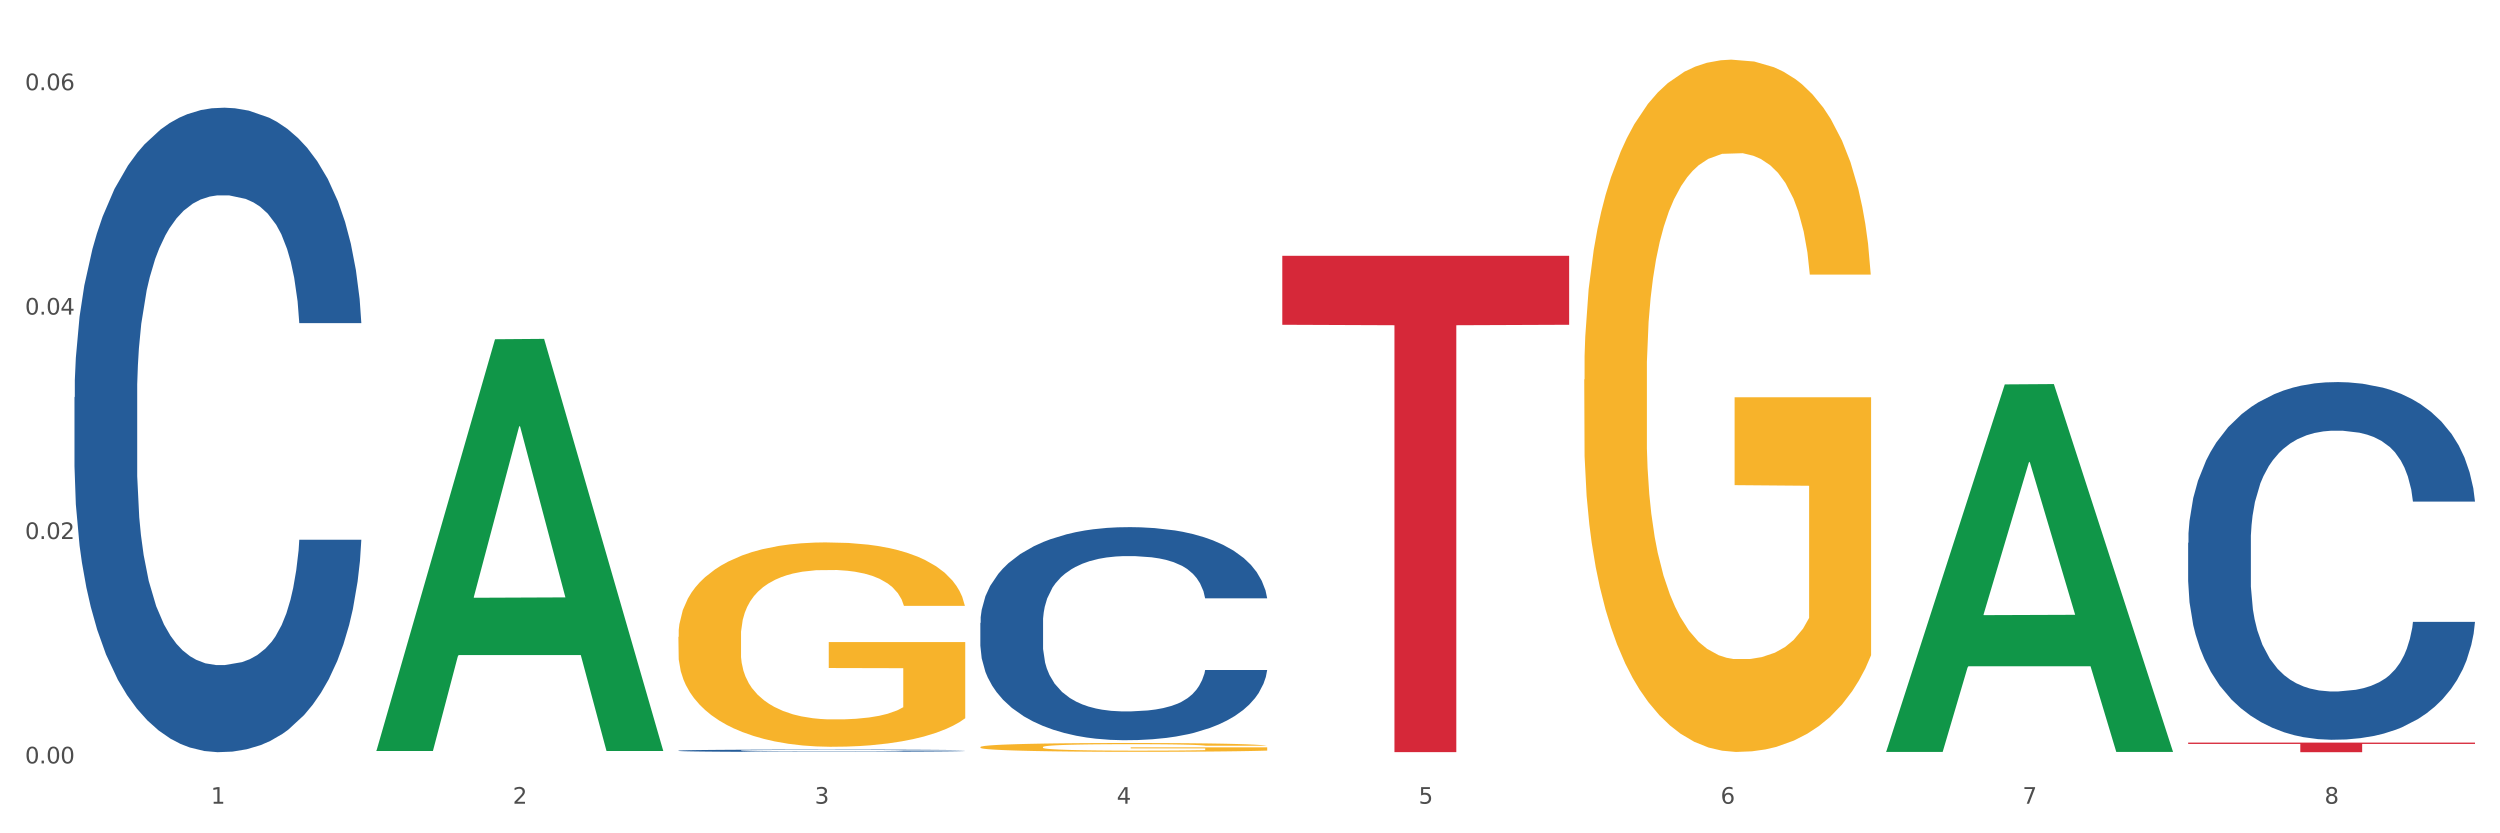 <?xml version="1.0" encoding="utf-8" standalone="no"?>
<!DOCTYPE svg PUBLIC "-//W3C//DTD SVG 1.1//EN"
  "http://www.w3.org/Graphics/SVG/1.1/DTD/svg11.dtd">
<svg xmlns:xlink="http://www.w3.org/1999/xlink" width="1080pt" height="360pt" viewBox="0 0 1080 360" xmlns="http://www.w3.org/2000/svg" version="1.1">
 <rect x="0" y="0" width="1080" height="360" fill="#333333" stroke="none"/>
 <defs>
  <style type="text/css">*{stroke-linejoin: round; stroke-linecap: butt}</style>
 </defs>
 <g id="figure_1">
  <g id="patch_1">
   <path d="M 0 360 
L 1080 360 
L 1080 0 
L 0 0 
z
" style="fill: #ffffff; stroke: #ffffff; stroke-linejoin: miter"/>
  </g>
  <g id="axes_1">
   <g id="matplotlib.axis_1">
    <g id="xtick_1">
     <g id="text_1">
      <!-- 1 -->
      <g style="fill: #4d4d4d" transform="translate(91.082 347.204) scale(0.096 -0.096)">
       <defs>
        <path id="DejaVuSans-31" d="M 794 531 
L 1825 531 
L 1825 4091 
L 703 3866 
L 703 4441 
L 1819 4666 
L 2450 4666 
L 2450 531 
L 3481 531 
L 3481 0 
L 794 0 
L 794 531 
z
" transform="scale(0.016)"/>
       </defs>
       <use xlink:href="#DejaVuSans-31"/>
      </g>
     </g>
    </g>
    <g id="xtick_2">
     <g id="text_2">
      <!-- 2 -->
      <g style="fill: #4d4d4d" transform="translate(221.525 347.204) scale(0.096 -0.096)">
       <defs>
        <path id="DejaVuSans-32" d="M 1228 531 
L 3431 531 
L 3431 0 
L 469 0 
L 469 531 
Q 828 903 1448 1529 
Q 2069 2156 2228 2338 
Q 2531 2678 2651 2914 
Q 2772 3150 2772 3378 
Q 2772 3750 2511 3984 
Q 2250 4219 1831 4219 
Q 1534 4219 1204 4116 
Q 875 4013 500 3803 
L 500 4441 
Q 881 4594 1212 4672 
Q 1544 4750 1819 4750 
Q 2544 4750 2975 4387 
Q 3406 4025 3406 3419 
Q 3406 3131 3298 2873 
Q 3191 2616 2906 2266 
Q 2828 2175 2409 1742 
Q 1991 1309 1228 531 
z
" transform="scale(0.016)"/>
       </defs>
       <use xlink:href="#DejaVuSans-32"/>
      </g>
     </g>
    </g>
    <g id="xtick_3">
     <g id="text_3">
      <!-- 3 -->
      <g style="fill: #4d4d4d" transform="translate(351.968 347.204) scale(0.096 -0.096)">
       <defs>
        <path id="DejaVuSans-33" d="M 2597 2516 
Q 3050 2419 3304 2112 
Q 3559 1806 3559 1356 
Q 3559 666 3084 287 
Q 2609 -91 1734 -91 
Q 1441 -91 1130 -33 
Q 819 25 488 141 
L 488 750 
Q 750 597 1062 519 
Q 1375 441 1716 441 
Q 2309 441 2620 675 
Q 2931 909 2931 1356 
Q 2931 1769 2642 2001 
Q 2353 2234 1838 2234 
L 1294 2234 
L 1294 2753 
L 1863 2753 
Q 2328 2753 2575 2939 
Q 2822 3125 2822 3475 
Q 2822 3834 2567 4026 
Q 2313 4219 1838 4219 
Q 1578 4219 1281 4162 
Q 984 4106 628 3988 
L 628 4550 
Q 988 4650 1302 4700 
Q 1616 4750 1894 4750 
Q 2613 4750 3031 4423 
Q 3450 4097 3450 3541 
Q 3450 3153 3228 2886 
Q 3006 2619 2597 2516 
z
" transform="scale(0.016)"/>
       </defs>
       <use xlink:href="#DejaVuSans-33"/>
      </g>
     </g>
    </g>
    <g id="xtick_4">
     <g id="text_4">
      <!-- 4 -->
      <g style="fill: #4d4d4d" transform="translate(482.412 347.204) scale(0.096 -0.096)">
       <defs>
        <path id="DejaVuSans-34" d="M 2419 4116 
L 825 1625 
L 2419 1625 
L 2419 4116 
z
M 2253 4666 
L 3047 4666 
L 3047 1625 
L 3713 1625 
L 3713 1100 
L 3047 1100 
L 3047 0 
L 2419 0 
L 2419 1100 
L 313 1100 
L 313 1709 
L 2253 4666 
z
" transform="scale(0.016)"/>
       </defs>
       <use xlink:href="#DejaVuSans-34"/>
      </g>
     </g>
    </g>
    <g id="xtick_5">
     <g id="text_5">
      <!-- 5 -->
      <g style="fill: #4d4d4d" transform="translate(612.855 347.204) scale(0.096 -0.096)">
       <defs>
        <path id="DejaVuSans-35" d="M 691 4666 
L 3169 4666 
L 3169 4134 
L 1269 4134 
L 1269 2991 
Q 1406 3038 1543 3061 
Q 1681 3084 1819 3084 
Q 2600 3084 3056 2656 
Q 3513 2228 3513 1497 
Q 3513 744 3044 326 
Q 2575 -91 1722 -91 
Q 1428 -91 1123 -41 
Q 819 9 494 109 
L 494 744 
Q 775 591 1075 516 
Q 1375 441 1709 441 
Q 2250 441 2565 725 
Q 2881 1009 2881 1497 
Q 2881 1984 2565 2268 
Q 2250 2553 1709 2553 
Q 1456 2553 1204 2497 
Q 953 2441 691 2322 
L 691 4666 
z
" transform="scale(0.016)"/>
       </defs>
       <use xlink:href="#DejaVuSans-35"/>
      </g>
     </g>
    </g>
    <g id="xtick_6">
     <g id="text_6">
      <!-- 6 -->
      <g style="fill: #4d4d4d" transform="translate(743.299 347.204) scale(0.096 -0.096)">
       <defs>
        <path id="DejaVuSans-36" d="M 2113 2584 
Q 1688 2584 1439 2293 
Q 1191 2003 1191 1497 
Q 1191 994 1439 701 
Q 1688 409 2113 409 
Q 2538 409 2786 701 
Q 3034 994 3034 1497 
Q 3034 2003 2786 2293 
Q 2538 2584 2113 2584 
z
M 3366 4563 
L 3366 3988 
Q 3128 4100 2886 4159 
Q 2644 4219 2406 4219 
Q 1781 4219 1451 3797 
Q 1122 3375 1075 2522 
Q 1259 2794 1537 2939 
Q 1816 3084 2150 3084 
Q 2853 3084 3261 2657 
Q 3669 2231 3669 1497 
Q 3669 778 3244 343 
Q 2819 -91 2113 -91 
Q 1303 -91 875 529 
Q 447 1150 447 2328 
Q 447 3434 972 4092 
Q 1497 4750 2381 4750 
Q 2619 4750 2861 4703 
Q 3103 4656 3366 4563 
z
" transform="scale(0.016)"/>
       </defs>
       <use xlink:href="#DejaVuSans-36"/>
      </g>
     </g>
    </g>
    <g id="xtick_7">
     <g id="text_7">
      <!-- 7 -->
      <g style="fill: #4d4d4d" transform="translate(873.742 347.204) scale(0.096 -0.096)">
       <defs>
        <path id="DejaVuSans-37" d="M 525 4666 
L 3525 4666 
L 3525 4397 
L 1831 0 
L 1172 0 
L 2766 4134 
L 525 4134 
L 525 4666 
z
" transform="scale(0.016)"/>
       </defs>
       <use xlink:href="#DejaVuSans-37"/>
      </g>
     </g>
    </g>
    <g id="xtick_8">
     <g id="text_8">
      <!-- 8 -->
      <g style="fill: #4d4d4d" transform="translate(1004.185 347.204) scale(0.096 -0.096)">
       <defs>
        <path id="DejaVuSans-38" d="M 2034 2216 
Q 1584 2216 1326 1975 
Q 1069 1734 1069 1313 
Q 1069 891 1326 650 
Q 1584 409 2034 409 
Q 2484 409 2743 651 
Q 3003 894 3003 1313 
Q 3003 1734 2745 1975 
Q 2488 2216 2034 2216 
z
M 1403 2484 
Q 997 2584 770 2862 
Q 544 3141 544 3541 
Q 544 4100 942 4425 
Q 1341 4750 2034 4750 
Q 2731 4750 3128 4425 
Q 3525 4100 3525 3541 
Q 3525 3141 3298 2862 
Q 3072 2584 2669 2484 
Q 3125 2378 3379 2068 
Q 3634 1759 3634 1313 
Q 3634 634 3220 271 
Q 2806 -91 2034 -91 
Q 1263 -91 848 271 
Q 434 634 434 1313 
Q 434 1759 690 2068 
Q 947 2378 1403 2484 
z
M 1172 3481 
Q 1172 3119 1398 2916 
Q 1625 2713 2034 2713 
Q 2441 2713 2670 2916 
Q 2900 3119 2900 3481 
Q 2900 3844 2670 4047 
Q 2441 4250 2034 4250 
Q 1625 4250 1398 4047 
Q 1172 3844 1172 3481 
z
" transform="scale(0.016)"/>
       </defs>
       <use xlink:href="#DejaVuSans-38"/>
      </g>
     </g>
    </g>
    <g id="xtick_9"/>
    <g id="xtick_10"/>
    <g id="xtick_11"/>
    <g id="xtick_12"/>
    <g id="xtick_13"/>
    <g id="xtick_14"/>
    <g id="xtick_15"/>
   </g>
   <g id="matplotlib.axis_2">
    <g id="ytick_1">
     <g id="text_9">
      <!-- 0.00 -->
      <g style="fill: #4d4d4d" transform="translate(10.8 329.798) scale(0.096 -0.096)">
       <defs>
        <path id="DejaVuSans-30" d="M 2034 4250 
Q 1547 4250 1301 3770 
Q 1056 3291 1056 2328 
Q 1056 1369 1301 889 
Q 1547 409 2034 409 
Q 2525 409 2770 889 
Q 3016 1369 3016 2328 
Q 3016 3291 2770 3770 
Q 2525 4250 2034 4250 
z
M 2034 4750 
Q 2819 4750 3233 4129 
Q 3647 3509 3647 2328 
Q 3647 1150 3233 529 
Q 2819 -91 2034 -91 
Q 1250 -91 836 529 
Q 422 1150 422 2328 
Q 422 3509 836 4129 
Q 1250 4750 2034 4750 
z
" transform="scale(0.016)"/>
        <path id="DejaVuSans-2e" d="M 684 794 
L 1344 794 
L 1344 0 
L 684 0 
L 684 794 
z
" transform="scale(0.016)"/>
       </defs>
       <use xlink:href="#DejaVuSans-30"/>
       <use xlink:href="#DejaVuSans-2e" transform="translate(63.623 0)"/>
       <use xlink:href="#DejaVuSans-30" transform="translate(95.41 0)"/>
       <use xlink:href="#DejaVuSans-30" transform="translate(159.033 0)"/>
      </g>
     </g>
    </g>
    <g id="ytick_2">
     <g id="text_10">
      <!-- 0.02 -->
      <g style="fill: #4d4d4d" transform="translate(10.8 232.854) scale(0.096 -0.096)">
       <use xlink:href="#DejaVuSans-30"/>
       <use xlink:href="#DejaVuSans-2e" transform="translate(63.623 0)"/>
       <use xlink:href="#DejaVuSans-30" transform="translate(95.41 0)"/>
       <use xlink:href="#DejaVuSans-32" transform="translate(159.033 0)"/>
      </g>
     </g>
    </g>
    <g id="ytick_3">
     <g id="text_11">
      <!-- 0.04 -->
      <g style="fill: #4d4d4d" transform="translate(10.8 135.909) scale(0.096 -0.096)">
       <use xlink:href="#DejaVuSans-30"/>
       <use xlink:href="#DejaVuSans-2e" transform="translate(63.623 0)"/>
       <use xlink:href="#DejaVuSans-30" transform="translate(95.41 0)"/>
       <use xlink:href="#DejaVuSans-34" transform="translate(159.033 0)"/>
      </g>
     </g>
    </g>
    <g id="ytick_4">
     <g id="text_12">
      <!-- 0.06 -->
      <g style="fill: #4d4d4d" transform="translate(10.8 38.964) scale(0.096 -0.096)">
       <use xlink:href="#DejaVuSans-30"/>
       <use xlink:href="#DejaVuSans-2e" transform="translate(63.623 0)"/>
       <use xlink:href="#DejaVuSans-30" transform="translate(95.41 0)"/>
       <use xlink:href="#DejaVuSans-36" transform="translate(159.033 0)"/>
      </g>
     </g>
    </g>
    <g id="ytick_5"/>
    <g id="ytick_6"/>
    <g id="ytick_7"/>
   </g>
   <g id="PolyCollection_1">
    <path d="M 162.618 324.105 
L 162.746 323.938 
L 213.848 146.554 
L 235.055 146.387 
L 286.54 324.44 
L 262.011 324.44 
L 250.896 282.978 
L 198.134 282.978 
L 197.751 283.646 
L 187.019 324.44 
L 162.618 324.44 
L 162.618 324.105 
L 204.777 258.234 
L 244.253 258.067 
L 224.707 184.338 
L 224.451 184.003 
L 224.196 184.505 
L 204.649 258.067 
L 204.777 258.234 
L 162.618 324.105 
z
" clip-path="url(#p89153c54d8)" style="fill: #109648"/>
    <path d="M 293.062 324.283 
L 293.208 324.282 
L 293.208 324.255 
L 293.648 324.219 
L 295.259 324.153 
L 297.31 324.102 
L 300.825 324.043 
L 302.729 324.018 
L 305.22 323.991 
L 310.346 323.946 
L 316.205 323.908 
L 320.307 323.887 
L 323.383 323.873 
L 330.267 323.85 
L 334.222 323.839 
L 338.324 323.83 
L 341.839 323.825 
L 347.698 323.818 
L 352.386 323.815 
L 357.806 323.814 
L 362.346 323.815 
L 368.352 323.819 
L 377.141 323.83 
L 380.51 323.837 
L 385.051 323.849 
L 389.738 323.864 
L 393.546 323.879 
L 397.941 323.901 
L 402.482 323.93 
L 406.876 323.966 
L 409.952 323.999 
L 412.442 324.034 
L 414.639 324.077 
L 416.251 324.124 
L 416.983 324.163 
L 390.177 324.163 
L 389.445 324.128 
L 387.98 324.09 
L 386.515 324.064 
L 384.904 324.043 
L 382.414 324.019 
L 380.217 324.004 
L 376.555 323.986 
L 373.186 323.974 
L 370.403 323.968 
L 367.034 323.962 
L 359.856 323.956 
L 354.729 323.956 
L 351.507 323.958 
L 347.552 323.963 
L 344.183 323.97 
L 340.228 323.981 
L 337.152 323.993 
L 334.076 324.01 
L 332.318 324.021 
L 329.682 324.042 
L 327.924 324.059 
L 325.58 324.089 
L 324.262 324.11 
L 321.918 324.164 
L 320.893 324.204 
L 320.453 324.232 
L 320.16 324.262 
L 320.16 324.411 
L 321.039 324.477 
L 321.772 324.506 
L 322.944 324.538 
L 325.141 324.58 
L 328.363 324.621 
L 331.732 324.651 
L 334.515 324.669 
L 337.152 324.682 
L 339.789 324.693 
L 343.011 324.702 
L 345.648 324.708 
L 349.603 324.714 
L 354.29 324.717 
L 357.952 324.717 
L 365.422 324.712 
L 368.791 324.707 
L 372.014 324.7 
L 375.529 324.69 
L 378.313 324.679 
L 379.924 324.67 
L 382.56 324.652 
L 384.611 324.633 
L 386.369 324.611 
L 387.541 324.592 
L 388.859 324.563 
L 389.884 324.531 
L 390.177 324.514 
L 416.983 324.514 
L 416.397 324.548 
L 415.372 324.581 
L 413.321 324.626 
L 411.71 324.652 
L 409.22 324.683 
L 406.583 324.71 
L 402.921 324.739 
L 399.552 324.761 
L 396.037 324.78 
L 392.228 324.798 
L 385.344 324.821 
L 382.853 324.828 
L 377.58 324.84 
L 373.479 324.846 
L 367.473 324.853 
L 361.321 324.857 
L 354.876 324.858 
L 349.163 324.856 
L 342.865 324.85 
L 338.91 324.844 
L 334.515 324.836 
L 329.389 324.822 
L 324.555 324.806 
L 320.014 324.787 
L 315.766 324.765 
L 311.811 324.74 
L 306.684 324.699 
L 302.876 324.659 
L 300.093 324.622 
L 298.189 324.591 
L 296.284 324.551 
L 295.259 324.523 
L 293.648 324.456 
L 293.062 324.395 
L 293.062 324.283 
z
" clip-path="url(#p89153c54d8)" style="fill: #255c99"/>
    <path d="M 32.175 171.622 
L 32.321 171.368 
L 32.321 164.248 
L 32.761 154.586 
L 34.372 136.786 
L 36.423 123.31 
L 39.938 107.545 
L 41.843 100.934 
L 44.333 93.56 
L 49.46 81.609 
L 55.319 71.438 
L 59.42 65.844 
L 62.496 62.284 
L 69.381 55.927 
L 73.336 53.13 
L 77.437 50.842 
L 80.953 49.316 
L 86.812 47.536 
L 91.499 46.773 
L 96.919 46.519 
L 101.46 46.773 
L 107.465 47.79 
L 116.254 50.842 
L 119.623 52.622 
L 124.164 55.673 
L 128.851 59.741 
L 132.66 63.81 
L 137.054 69.658 
L 141.595 77.286 
L 145.989 86.949 
L 149.065 95.848 
L 151.555 105.256 
L 153.753 116.699 
L 155.364 129.158 
L 156.096 139.583 
L 129.291 139.583 
L 128.558 130.175 
L 127.093 120.004 
L 125.629 113.139 
L 124.017 107.545 
L 121.527 101.188 
L 119.33 97.12 
L 115.668 92.288 
L 112.299 89.237 
L 109.516 87.457 
L 106.147 85.931 
L 98.969 84.406 
L 93.843 84.406 
L 90.62 84.914 
L 86.665 86.186 
L 83.296 87.966 
L 79.341 91.017 
L 76.265 94.323 
L 73.189 98.645 
L 71.431 101.697 
L 68.795 107.291 
L 67.037 111.867 
L 64.693 119.75 
L 63.375 125.344 
L 61.031 139.838 
L 60.006 150.517 
L 59.567 157.891 
L 59.274 166.028 
L 59.274 205.695 
L 60.152 223.494 
L 60.885 231.122 
L 62.057 239.768 
L 64.254 250.956 
L 67.476 261.889 
L 70.845 269.772 
L 73.629 274.603 
L 76.265 278.163 
L 78.902 280.96 
L 82.124 283.503 
L 84.761 285.028 
L 88.716 286.554 
L 93.403 287.317 
L 97.065 287.317 
L 104.536 286.046 
L 107.905 284.774 
L 111.127 282.994 
L 114.643 280.197 
L 117.426 277.146 
L 119.037 274.857 
L 121.674 270.026 
L 123.724 264.941 
L 125.482 259.092 
L 126.654 254.007 
L 127.972 246.379 
L 128.998 237.733 
L 129.291 233.156 
L 156.096 233.156 
L 155.51 242.31 
L 154.485 251.21 
L 152.434 263.161 
L 150.823 270.026 
L 148.333 278.417 
L 145.696 285.537 
L 142.034 293.419 
L 138.665 299.268 
L 135.15 304.353 
L 131.341 308.93 
L 124.457 315.287 
L 121.967 317.067 
L 116.693 320.118 
L 112.592 321.898 
L 106.586 323.678 
L 100.434 324.695 
L 93.989 324.95 
L 88.276 324.441 
L 81.978 322.915 
L 78.023 321.39 
L 73.629 319.101 
L 68.502 315.541 
L 63.668 311.219 
L 59.127 306.133 
L 54.879 300.285 
L 50.924 293.674 
L 45.798 282.74 
L 41.989 272.06 
L 39.206 262.144 
L 37.302 253.753 
L 35.398 243.073 
L 34.372 235.699 
L 32.761 217.9 
L 32.175 201.372 
L 32.175 171.622 
z
" clip-path="url(#p89153c54d8)" style="fill: #255c99"/>
    <path d="M 553.949 110.504 
L 677.87 110.504 
L 677.87 140.302 
L 629.124 140.503 
L 629.124 324.927 
L 602.401 324.927 
L 602.401 140.503 
L 553.949 140.302 
L 553.949 110.705 
L 553.949 110.504 
z
" clip-path="url(#p89153c54d8)" style="fill: #d62839"/>
    <path d="M 293.062 275.116 
L 293.208 275.035 
L 293.208 272.132 
L 293.501 269.632 
L 294.964 263.584 
L 297.158 258.584 
L 298.768 255.923 
L 300.377 253.746 
L 302.279 251.569 
L 304.62 249.311 
L 308.863 246.005 
L 311.496 244.311 
L 314.715 242.537 
L 320.567 239.957 
L 324.81 238.505 
L 329.199 237.295 
L 336.368 235.844 
L 341.05 235.199 
L 346.025 234.715 
L 352.023 234.392 
L 356.559 234.312 
L 366.507 234.554 
L 374.993 235.279 
L 379.09 235.844 
L 384.357 236.812 
L 387.137 237.457 
L 391.672 238.747 
L 396.354 240.44 
L 399.573 241.892 
L 404.401 244.634 
L 408.058 247.376 
L 411.423 250.762 
L 413.179 253.101 
L 414.496 255.278 
L 415.666 257.778 
L 416.837 261.729 
L 390.502 261.729 
L 389.477 258.907 
L 387.868 256.246 
L 385.527 253.665 
L 383.479 252.053 
L 379.968 250.037 
L 376.749 248.746 
L 373.384 247.779 
L 369.287 246.972 
L 366.069 246.569 
L 361.533 246.247 
L 352.608 246.327 
L 346.61 246.972 
L 342.513 247.779 
L 339.88 248.504 
L 337.539 249.311 
L 334.905 250.44 
L 331.833 252.133 
L 329.638 253.665 
L 327.444 255.601 
L 325.688 257.536 
L 324.079 259.794 
L 322.762 262.213 
L 321.738 264.713 
L 320.86 267.777 
L 320.128 272.858 
L 320.128 283.905 
L 320.421 286.405 
L 321.153 289.712 
L 322.03 292.211 
L 323.493 295.195 
L 324.81 297.211 
L 327.297 300.114 
L 330.077 302.533 
L 332.272 304.065 
L 334.466 305.356 
L 338.27 307.13 
L 342.513 308.581 
L 346.171 309.468 
L 351.145 310.275 
L 354.51 310.597 
L 357.436 310.759 
L 364.605 310.759 
L 369.726 310.517 
L 375.432 309.952 
L 379.821 309.226 
L 383.479 308.339 
L 387.576 306.888 
L 390.209 305.517 
L 390.209 288.663 
L 358.022 288.583 
L 358.022 277.374 
L 416.983 277.374 
L 416.983 310.275 
L 414.496 311.968 
L 411.716 313.5 
L 408.79 314.871 
L 404.401 316.565 
L 399.134 318.177 
L 394.452 319.306 
L 389.477 320.274 
L 383.625 321.161 
L 376.017 321.968 
L 371.336 322.29 
L 365.483 322.532 
L 358.607 322.613 
L 352.608 322.451 
L 346.756 322.048 
L 340.611 321.322 
L 334.613 320.274 
L 330.077 319.226 
L 325.542 317.936 
L 320.714 316.242 
L 316.91 314.629 
L 313.984 313.178 
L 310.765 311.323 
L 307.253 308.904 
L 304.62 306.727 
L 302.279 304.469 
L 299.792 301.566 
L 298.036 299.066 
L 296.281 295.921 
L 295.256 293.582 
L 294.086 289.953 
L 293.208 284.873 
L 293.062 275.116 
z
" clip-path="url(#p89153c54d8)" style="fill: #f7b32b"/>
    <path d="M 945.279 320.791 
L 1069.2 320.791 
L 1069.2 321.369 
L 1020.454 321.372 
L 1020.454 324.95 
L 993.731 324.95 
L 993.731 321.372 
L 945.279 321.369 
L 945.279 320.795 
L 945.279 320.791 
z
" clip-path="url(#p89153c54d8)" style="fill: #d62839"/>
    <path d="M 945.279 234.487 
L 945.425 234.346 
L 945.425 230.394 
L 945.865 225.031 
L 947.476 215.152 
L 949.527 207.672 
L 953.042 198.922 
L 954.946 195.253 
L 957.437 191.16 
L 962.563 184.527 
L 968.422 178.882 
L 972.524 175.777 
L 975.6 173.801 
L 982.484 170.273 
L 986.439 168.72 
L 990.541 167.45 
L 994.056 166.603 
L 999.915 165.615 
L 1004.603 165.192 
L 1010.022 165.051 
L 1014.563 165.192 
L 1020.569 165.757 
L 1029.358 167.45 
L 1032.727 168.438 
L 1037.268 170.132 
L 1041.955 172.39 
L 1045.763 174.648 
L 1050.158 177.894 
L 1054.699 182.128 
L 1059.093 187.491 
L 1062.169 192.43 
L 1064.659 197.652 
L 1066.856 204.003 
L 1068.468 210.918 
L 1069.2 216.705 
L 1042.394 216.705 
L 1041.662 211.483 
L 1040.197 205.838 
L 1038.732 202.027 
L 1037.121 198.922 
L 1034.631 195.394 
L 1032.434 193.136 
L 1028.772 190.454 
L 1025.403 188.761 
L 1022.62 187.773 
L 1019.251 186.926 
L 1012.073 186.079 
L 1006.946 186.079 
L 1003.724 186.362 
L 999.769 187.067 
L 996.4 188.055 
L 992.445 189.749 
L 989.369 191.584 
L 986.293 193.983 
L 984.535 195.676 
L 981.899 198.781 
L 980.141 201.322 
L 977.797 205.697 
L 976.479 208.801 
L 974.135 216.846 
L 973.11 222.773 
L 972.67 226.866 
L 972.377 231.382 
L 972.377 253.399 
L 973.256 263.278 
L 973.989 267.512 
L 975.16 272.31 
L 977.358 278.52 
L 980.58 284.589 
L 983.949 288.964 
L 986.732 291.645 
L 989.369 293.621 
L 992.006 295.173 
L 995.228 296.585 
L 997.865 297.432 
L 1001.82 298.278 
L 1006.507 298.702 
L 1010.169 298.702 
L 1017.639 297.996 
L 1021.008 297.29 
L 1024.231 296.302 
L 1027.746 294.75 
L 1030.53 293.056 
L 1032.141 291.786 
L 1034.777 289.105 
L 1036.828 286.282 
L 1038.586 283.036 
L 1039.758 280.214 
L 1041.076 275.98 
L 1042.101 271.181 
L 1042.394 268.641 
L 1069.2 268.641 
L 1068.614 273.722 
L 1067.589 278.661 
L 1065.538 285.294 
L 1063.927 289.105 
L 1061.437 293.762 
L 1058.8 297.714 
L 1055.138 302.089 
L 1051.769 305.335 
L 1048.254 308.157 
L 1044.445 310.698 
L 1037.561 314.226 
L 1035.07 315.214 
L 1029.797 316.908 
L 1025.696 317.895 
L 1019.69 318.883 
L 1013.538 319.448 
L 1007.093 319.589 
L 1001.38 319.307 
L 995.082 318.46 
L 991.127 317.613 
L 986.732 316.343 
L 981.606 314.367 
L 976.772 311.968 
L 972.231 309.145 
L 967.983 305.899 
L 964.028 302.23 
L 958.901 296.161 
L 955.093 290.234 
L 952.31 284.73 
L 950.406 280.072 
L 948.501 274.145 
L 947.476 270.052 
L 945.865 260.173 
L 945.279 251 
L 945.279 234.487 
z
" clip-path="url(#p89153c54d8)" style="fill: #255c99"/>
    <path d="M 423.505 269.082 
L 423.652 268.998 
L 423.652 266.644 
L 424.091 263.45 
L 425.702 257.565 
L 427.753 253.109 
L 431.269 247.897 
L 433.173 245.711 
L 435.663 243.273 
L 440.79 239.322 
L 446.649 235.959 
L 450.75 234.109 
L 453.826 232.932 
L 460.711 230.831 
L 464.666 229.906 
L 468.767 229.149 
L 472.283 228.645 
L 478.142 228.056 
L 482.829 227.804 
L 488.249 227.72 
L 492.79 227.804 
L 498.795 228.14 
L 507.584 229.149 
L 510.953 229.738 
L 515.494 230.747 
L 520.181 232.092 
L 523.99 233.437 
L 528.384 235.37 
L 532.925 237.892 
L 537.319 241.087 
L 540.395 244.03 
L 542.886 247.14 
L 545.083 250.923 
L 546.694 255.043 
L 547.426 258.49 
L 520.621 258.49 
L 519.888 255.379 
L 518.424 252.016 
L 516.959 249.746 
L 515.348 247.897 
L 512.857 245.795 
L 510.66 244.45 
L 506.998 242.853 
L 503.629 241.844 
L 500.846 241.255 
L 497.477 240.751 
L 490.3 240.246 
L 485.173 240.246 
L 481.95 240.415 
L 477.995 240.835 
L 474.626 241.423 
L 470.671 242.432 
L 467.595 243.525 
L 464.519 244.954 
L 462.762 245.963 
L 460.125 247.813 
L 458.367 249.326 
L 456.024 251.932 
L 454.705 253.782 
L 452.362 258.574 
L 451.336 262.105 
L 450.897 264.543 
L 450.604 267.233 
L 450.604 280.348 
L 451.483 286.233 
L 452.215 288.755 
L 453.387 291.613 
L 455.584 295.312 
L 458.807 298.927 
L 462.176 301.533 
L 464.959 303.131 
L 467.595 304.308 
L 470.232 305.232 
L 473.455 306.073 
L 476.091 306.577 
L 480.046 307.082 
L 484.733 307.334 
L 488.395 307.334 
L 495.866 306.914 
L 499.235 306.493 
L 502.457 305.905 
L 505.973 304.98 
L 508.756 303.971 
L 510.367 303.215 
L 513.004 301.617 
L 515.055 299.936 
L 516.812 298.002 
L 517.984 296.321 
L 519.302 293.799 
L 520.328 290.94 
L 520.621 289.427 
L 547.426 289.427 
L 546.84 292.454 
L 545.815 295.396 
L 543.764 299.347 
L 542.153 301.617 
L 539.663 304.392 
L 537.026 306.746 
L 533.364 309.352 
L 529.995 311.285 
L 526.48 312.967 
L 522.671 314.48 
L 515.787 316.582 
L 513.297 317.17 
L 508.024 318.179 
L 503.922 318.768 
L 497.917 319.356 
L 491.764 319.692 
L 485.319 319.776 
L 479.607 319.608 
L 473.308 319.104 
L 469.353 318.599 
L 464.959 317.843 
L 459.832 316.666 
L 454.998 315.237 
L 450.457 313.555 
L 446.209 311.622 
L 442.255 309.436 
L 437.128 305.821 
L 433.319 302.29 
L 430.536 299.011 
L 428.632 296.237 
L 426.728 292.706 
L 425.702 290.268 
L 424.091 284.383 
L 423.505 278.919 
L 423.505 269.082 
z
" clip-path="url(#p89153c54d8)" style="fill: #255c99"/>
    <path d="M 684.392 163.967 
L 684.538 163.694 
L 684.538 153.861 
L 684.831 145.394 
L 686.294 124.908 
L 688.489 107.974 
L 690.098 98.96 
L 691.707 91.586 
L 693.609 84.211 
L 695.95 76.563 
L 700.193 65.364 
L 702.827 59.629 
L 706.045 53.619 
L 711.898 44.879 
L 716.14 39.963 
L 720.53 35.866 
L 727.699 30.949 
L 732.38 28.764 
L 737.355 27.125 
L 743.353 26.033 
L 747.889 25.759 
L 757.838 26.579 
L 766.323 29.037 
L 770.42 30.949 
L 775.687 34.227 
L 778.467 36.412 
L 783.002 40.782 
L 787.684 46.518 
L 790.903 51.434 
L 795.731 60.721 
L 799.389 70.008 
L 802.754 81.479 
L 804.509 89.4 
L 805.826 96.775 
L 806.996 105.242 
L 808.167 118.626 
L 781.832 118.626 
L 780.808 109.066 
L 779.198 100.053 
L 776.857 91.312 
L 774.809 85.85 
L 771.298 79.021 
L 768.079 74.651 
L 764.714 71.373 
L 760.617 68.642 
L 757.399 67.276 
L 752.863 66.184 
L 743.939 66.457 
L 737.94 68.642 
L 733.843 71.373 
L 731.21 73.832 
L 728.869 76.563 
L 726.236 80.387 
L 723.163 86.123 
L 720.968 91.312 
L 718.774 97.868 
L 717.018 104.423 
L 715.409 112.071 
L 714.092 120.265 
L 713.068 128.732 
L 712.19 139.111 
L 711.459 156.319 
L 711.459 193.739 
L 711.751 202.206 
L 712.483 213.405 
L 713.361 221.872 
L 714.824 231.978 
L 716.14 238.807 
L 718.628 248.639 
L 721.407 256.834 
L 723.602 262.023 
L 725.797 266.393 
L 729.601 272.402 
L 733.843 277.319 
L 737.501 280.323 
L 742.475 283.055 
L 745.841 284.147 
L 748.767 284.694 
L 755.936 284.694 
L 761.056 283.874 
L 766.762 281.962 
L 771.151 279.504 
L 774.809 276.499 
L 778.906 271.583 
L 781.539 266.94 
L 781.539 209.854 
L 749.352 209.581 
L 749.352 171.615 
L 808.313 171.615 
L 808.313 283.055 
L 805.826 288.791 
L 803.046 293.98 
L 800.12 298.624 
L 795.731 304.359 
L 790.464 309.822 
L 785.782 313.646 
L 780.808 316.924 
L 774.955 319.928 
L 767.348 322.66 
L 762.666 323.752 
L 756.813 324.572 
L 749.937 324.845 
L 743.939 324.299 
L 738.086 322.933 
L 731.941 320.475 
L 725.943 316.924 
L 721.407 313.373 
L 716.872 309.003 
L 712.044 303.267 
L 708.24 297.804 
L 705.314 292.888 
L 702.095 286.606 
L 698.584 278.411 
L 695.95 271.037 
L 693.609 263.389 
L 691.122 253.556 
L 689.366 245.089 
L 687.611 234.436 
L 686.587 226.515 
L 685.416 214.224 
L 684.538 197.017 
L 684.392 163.967 
z
" clip-path="url(#p89153c54d8)" style="fill: #f7b32b"/>
    <path d="M 423.505 322.738 
L 423.651 322.734 
L 423.651 322.609 
L 423.944 322.501 
L 425.407 322.24 
L 427.602 322.025 
L 429.211 321.91 
L 430.82 321.816 
L 432.722 321.722 
L 435.063 321.625 
L 439.306 321.482 
L 441.94 321.409 
L 445.158 321.333 
L 451.011 321.221 
L 455.254 321.159 
L 459.643 321.107 
L 466.812 321.044 
L 471.494 321.016 
L 476.468 320.995 
L 482.467 320.981 
L 487.002 320.978 
L 496.951 320.988 
L 505.437 321.02 
L 509.533 321.044 
L 514.8 321.086 
L 517.58 321.114 
L 522.115 321.169 
L 526.797 321.242 
L 530.016 321.305 
L 534.844 321.423 
L 538.502 321.541 
L 541.867 321.687 
L 543.622 321.788 
L 544.939 321.882 
L 546.11 321.99 
L 547.28 322.161 
L 520.945 322.161 
L 519.921 322.039 
L 518.312 321.924 
L 515.971 321.813 
L 513.922 321.743 
L 510.411 321.656 
L 507.192 321.601 
L 503.827 321.559 
L 499.731 321.524 
L 496.512 321.507 
L 491.976 321.493 
L 483.052 321.496 
L 477.053 321.524 
L 472.957 321.559 
L 470.323 321.59 
L 467.982 321.625 
L 465.349 321.674 
L 462.276 321.747 
L 460.082 321.813 
L 457.887 321.896 
L 456.131 321.98 
L 454.522 322.077 
L 453.205 322.181 
L 452.181 322.289 
L 451.303 322.421 
L 450.572 322.64 
L 450.572 323.117 
L 450.864 323.225 
L 451.596 323.367 
L 452.474 323.475 
L 453.937 323.604 
L 455.254 323.691 
L 457.741 323.816 
L 460.521 323.92 
L 462.715 323.986 
L 464.91 324.042 
L 468.714 324.119 
L 472.957 324.181 
L 476.614 324.219 
L 481.589 324.254 
L 484.954 324.268 
L 487.88 324.275 
L 495.049 324.275 
L 500.17 324.265 
L 505.875 324.24 
L 510.265 324.209 
L 513.922 324.171 
L 518.019 324.108 
L 520.652 324.049 
L 520.652 323.322 
L 488.465 323.319 
L 488.465 322.835 
L 547.426 322.835 
L 547.426 324.254 
L 544.939 324.327 
L 542.159 324.393 
L 539.233 324.453 
L 534.844 324.526 
L 529.577 324.595 
L 524.895 324.644 
L 519.921 324.686 
L 514.069 324.724 
L 506.461 324.759 
L 501.779 324.772 
L 495.927 324.783 
L 489.05 324.786 
L 483.052 324.779 
L 477.2 324.762 
L 471.055 324.731 
L 465.056 324.686 
L 460.521 324.64 
L 455.985 324.585 
L 451.157 324.512 
L 447.353 324.442 
L 444.427 324.379 
L 441.208 324.299 
L 437.697 324.195 
L 435.063 324.101 
L 432.722 324.004 
L 430.235 323.879 
L 428.48 323.771 
L 426.724 323.635 
L 425.7 323.534 
L 424.529 323.378 
L 423.651 323.159 
L 423.505 322.738 
z
" clip-path="url(#p89153c54d8)" style="fill: #f7b32b"/>
    <path d="M 814.835 324.535 
L 814.963 324.386 
L 866.065 166.06 
L 887.272 165.911 
L 938.757 324.833 
L 914.228 324.833 
L 903.113 287.826 
L 850.351 287.826 
L 849.968 288.423 
L 839.236 324.833 
L 814.835 324.833 
L 814.835 324.535 
L 856.994 265.741 
L 896.47 265.592 
L 876.924 199.785 
L 876.668 199.486 
L 876.413 199.934 
L 856.866 265.592 
L 856.994 265.741 
L 814.835 324.535 
z
" clip-path="url(#p89153c54d8)" style="fill: #109648"/>
   </g>
  </g>
 </g>
 <defs>
  <clipPath id="p89153c54d8">
   <rect x="32.175" y="10.8" width="1037.025" height="329.109"/>
  </clipPath>
 </defs>
</svg>

